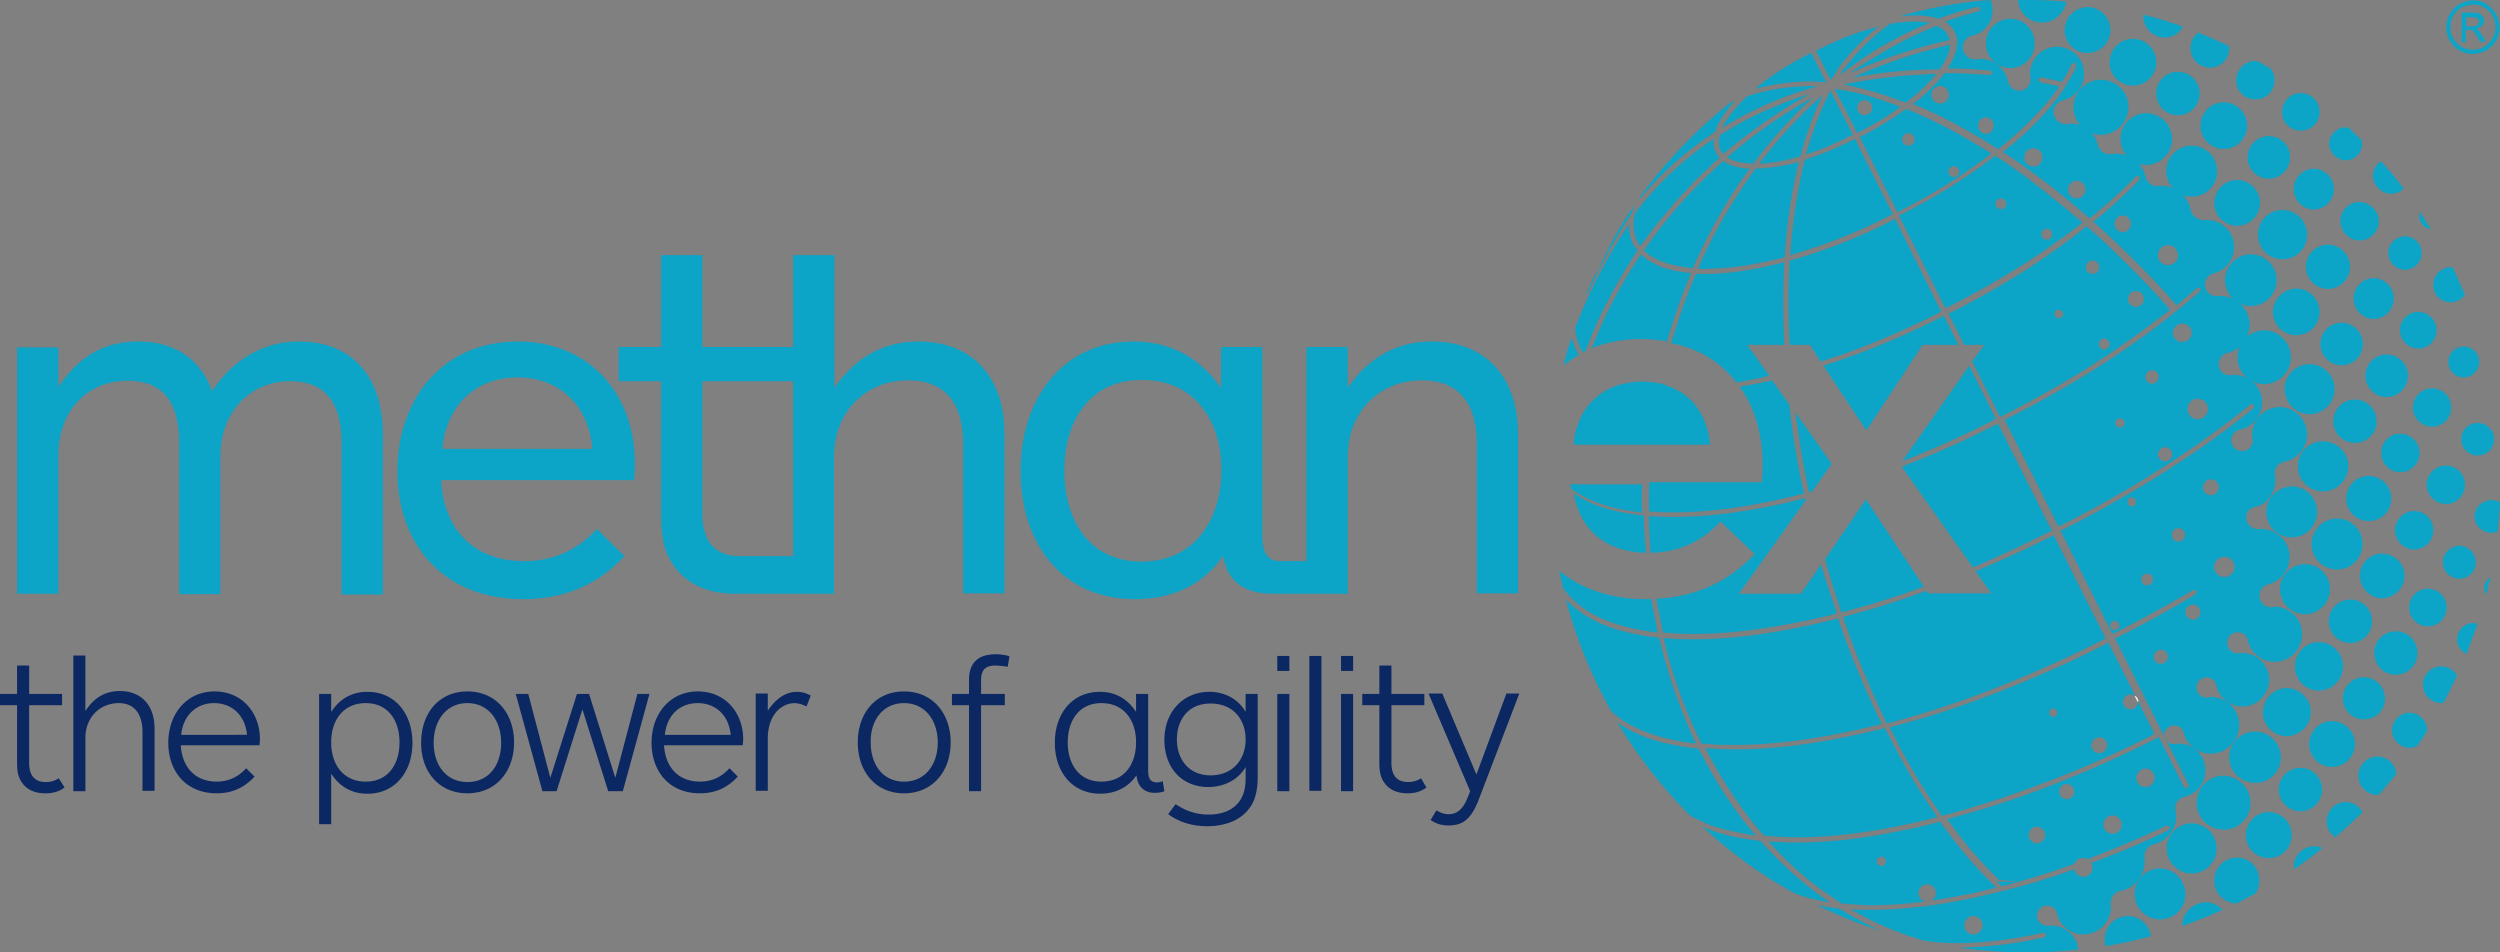<svg width="189" height="72" viewBox="0 0 189 72" fill="none" xmlns="http://www.w3.org/2000/svg">
    <rect x="0" y="0" width="189" height="72" fill="#808080" stroke="none"/>
    <g opacity=".91" clip-path="url(#lga39n7yga)">
        <path d="M163.647 2.84c.598 0 1.102-.315 1.386-.82a30.041 30.041 0 0 0-2.992-.915v.126c0 .884.724 1.61 1.606 1.61zM167.08 5.114c.819 0 1.449-.663 1.449-1.452l-.032-.19a72.726 72.726 0 0 0-2.299-1.01 1.48 1.48 0 0 0-.598 1.168c0 .82.661 1.484 1.48 1.484zM170.513 7.513c.819 0 1.449-.663 1.449-1.452 0-.348-.126-.632-.315-.884l-.945-.537-.189-.031c-.819 0-1.449.662-1.449 1.452-.031.82.63 1.452 1.449 1.452zM173.946 9.88c.787 0 1.417-.631 1.417-1.42 0-.79-.63-1.421-1.417-1.421-.788 0-1.418.631-1.418 1.42-.031.79.63 1.42 1.418 1.42zM177.347 12.121a1.23 1.23 0 0 0 1.228-1.231l-.031-.284-.977-.947-.22-.032c-.693 0-1.26.569-1.26 1.263.031.663.598 1.231 1.26 1.231zM180.78 14.646c.378 0 .693-.158.945-.379a21.756 21.756 0 0 0-1.733-2.083 1.42 1.42 0 0 0-.598 1.136c.032.695.63 1.326 1.386 1.326zM154.387 1.705c.914 0 1.669-.695 1.827-1.579A33.187 33.187 0 0 0 153.127 0h-.566c.063.979.85 1.705 1.826 1.705zM157.82 4.009a1.75 1.75 0 0 0 1.732-1.736A1.75 1.75 0 0 0 157.82.537a1.75 1.75 0 0 0-1.732 1.736 1.73 1.73 0 0 0 1.732 1.736zM161.253 6.47c.976 0 1.764-.788 1.764-1.767a1.763 1.763 0 1 0-3.528 0c-.031.947.756 1.768 1.764 1.768zM166.292 7.07c0-.915-.724-1.64-1.638-1.64-.913 0-1.637.725-1.637 1.64 0 .916.724 1.642 1.637 1.642.914 0 1.638-.726 1.638-1.641zM169.883 9.501a1.763 1.763 0 1 0-3.528 0 1.763 1.763 0 1 0 3.528 0zM171.52 10.29c-.882 0-1.606.726-1.606 1.61 0 .884.724 1.61 1.606 1.61.882 0 1.607-.726 1.607-1.61.031-.884-.693-1.61-1.607-1.61zM173.41 14.299c0 .852.693 1.547 1.543 1.547a1.548 1.548 0 0 0 0-3.094c-.85 0-1.543.695-1.543 1.547zM176.938 16.73c0 .789.661 1.451 1.448 1.451.788 0 1.449-.662 1.449-1.451 0-.79-.661-1.453-1.449-1.453-.787-.031-1.448.632-1.448 1.453zM180.56 19.128c0 .695.566 1.263 1.259 1.263s1.26-.568 1.26-1.263c0-.694-.567-1.262-1.26-1.262-.693 0-1.259.568-1.259 1.262zM185.252 22.853c.441 0 .85-.22 1.102-.568l-.913-2.052-.158-.031c-.724 0-1.322.6-1.322 1.325-.032.726.567 1.326 1.291 1.326zM151.993 5.145c1.008 0 1.827-.82 1.827-1.862 0-1.042-.819-1.863-1.827-1.863-1.007 0-1.858.821-1.858 1.863 0 1.041.819 1.862 1.858 1.862zM158.828 6.029a2.079 2.079 0 0 0-2.078 2.083c0 1.137.944 2.083 2.078 2.083a2.1 2.1 0 0 0 2.079-2.083c.031-1.136-.914-2.083-2.079-2.083z" fill="#00A7CE"/>
        <path d="M162.261 12.468a1.964 1.964 0 0 0 1.952-1.957 1.964 1.964 0 0 0-1.952-1.957 1.965 1.965 0 0 0-1.953 1.957c.032 1.073.882 1.957 1.953 1.957zM165.694 14.867c1.07 0 1.921-.852 1.921-1.925a1.911 1.911 0 0 0-1.921-1.926 1.912 1.912 0 0 0-1.922 1.926c0 1.041.882 1.925 1.922 1.925zM169.127 17.077a1.75 1.75 0 0 0 1.732-1.736 1.75 1.75 0 0 0-1.732-1.736 1.75 1.75 0 0 0-1.732 1.736 1.75 1.75 0 0 0 1.732 1.736zM172.56 15.877c-1.039 0-1.858.821-1.858 1.863 0 1.041.819 1.862 1.858 1.862 1.039 0 1.858-.82 1.858-1.862 0-1.042-.85-1.863-1.858-1.863zM175.992 18.497c-.913 0-1.669.758-1.669 1.673s.756 1.673 1.669 1.673c.914 0 1.67-.758 1.67-1.673s-.756-1.673-1.67-1.673zM179.426 21.022a1.548 1.548 0 0 0 0 3.094 1.547 1.547 0 0 0 0-3.094zM181.441 24.968a1.4 1.4 0 0 0 1.386 1.389 1.4 1.4 0 0 0 1.386-1.389 1.4 1.4 0 0 0-1.386-1.389c-.756 0-1.386.6-1.386 1.389zM185.095 27.367a1.164 1.164 0 1 0 2.33 0c0-.663-.535-1.168-1.165-1.168s-1.165.505-1.165 1.168zM170.166 23.137a1.965 1.965 0 0 0 1.953-1.957 1.965 1.965 0 0 0-1.953-1.957 1.965 1.965 0 0 0-1.953 1.957c0 1.073.882 1.957 1.953 1.957zM171.835 23.58a1.763 1.763 0 1 0 3.528 0c0-.98-.787-1.768-1.764-1.768-.976.031-1.764.82-1.764 1.767zM175.426 26.01c0 .883.724 1.61 1.606 1.61.882 0 1.606-.727 1.606-1.61 0-.884-.724-1.61-1.606-1.61-.882 0-1.606.694-1.606 1.61zM180.433 26.799c-.881 0-1.606.726-1.606 1.61 0 .883.725 1.61 1.606 1.61.882 0 1.607-.727 1.607-1.61 0-.884-.725-1.61-1.607-1.61zM183.866 29.355c-.787 0-1.449.663-1.449 1.453 0 .789.662 1.452 1.449 1.452.788 0 1.449-.632 1.449-1.452 0-.821-.661-1.453-1.449-1.453zM186.071 33.206c0 .695.567 1.231 1.26 1.231.692 0 1.228-.568 1.228-1.23 0-.663-.567-1.232-1.228-1.232-.725 0-1.26.537-1.26 1.231zM169.158 27.02c0 1.136.914 2.02 2.016 2.02a2.033 2.033 0 0 0 2.016-2.02c0-1.105-.914-2.052-2.016-2.052-1.102.032-2.016.915-2.016 2.052zM174.607 31.313c1.039 0 1.89-.853 1.89-1.894a1.898 1.898 0 0 0-1.89-1.894c-1.039 0-1.89.852-1.89 1.894.032 1.041.851 1.894 1.89 1.894zM179.678 31.85c0-.916-.725-1.642-1.638-1.642-.913 0-1.638.726-1.638 1.641s.725 1.641 1.638 1.641c.913 0 1.638-.757 1.638-1.64zM180.024 34.248c0 .82.661 1.452 1.449 1.452.787 0 1.448-.663 1.448-1.452 0-.789-.661-1.452-1.448-1.452-.819-.031-1.449.631-1.449 1.452zM186.355 36.647c0-.82-.662-1.452-1.449-1.452-.788 0-1.449.663-1.449 1.452 0 .79.661 1.452 1.449 1.452.787.032 1.449-.631 1.449-1.452zM188.338 37.815c-.692 0-1.259.568-1.259 1.231 0 .663.567 1.231 1.259 1.231.158 0 .315-.032.473-.095a25.44 25.44 0 0 0 .189-2.21 1.464 1.464 0 0 0-.662-.157zM173.725 35.258c0 1.042.85 1.894 1.89 1.894 1.039 0 1.921-.852 1.921-1.894 0-1.041-.85-1.894-1.921-1.894-1.071 0-1.89.853-1.89 1.894zM179.079 39.393c.945 0 1.701-.757 1.701-1.704s-.756-1.705-1.701-1.705c-.945 0-1.701.758-1.701 1.705 0 .947.756 1.704 1.701 1.704zM183.961 40.088c0-.821-.661-1.452-1.449-1.452-.787 0-1.449.662-1.449 1.452 0 .789.662 1.452 1.449 1.452.788 0 1.449-.632 1.449-1.452zM185.945 43.75a1.23 1.23 0 0 0 1.228-1.232c0-.663-.567-1.262-1.228-1.262-.662 0-1.26.568-1.26 1.262 0 .695.567 1.231 1.26 1.231zM171.332 38.699a1.91 1.91 0 0 0 1.921 1.925 1.91 1.91 0 0 0 1.921-1.925 1.91 1.91 0 0 0-1.921-1.926c-1.071.032-1.921.884-1.921 1.926zM174.764 41.13c0 1.072.851 1.925 1.921 1.925a1.912 1.912 0 0 0 1.922-1.926 1.911 1.911 0 0 0-1.922-1.925c-1.07 0-1.921.852-1.921 1.925zM181.788 43.528c0-.915-.756-1.673-1.701-1.673-.945 0-1.669.758-1.669 1.673 0 .916.756 1.705 1.669 1.705.945-.032 1.701-.79 1.701-1.705zM184.969 45.927c0-.789-.63-1.42-1.417-1.42-.788 0-1.418.631-1.418 1.42 0 .79.63 1.42 1.418 1.42.787 0 1.417-.63 1.417-1.42zM185.756 48.326c0 .505.283.916.724 1.105l.819-2.273-.315-.063c-.693.032-1.228.568-1.228 1.231zM172.371 44.538c0 1.042.85 1.894 1.889 1.894 1.04 0 1.89-.852 1.89-1.894 0-1.041-.85-1.893-1.89-1.893a1.897 1.897 0 0 0-1.889 1.893zM177.693 48.61c.914 0 1.638-.726 1.638-1.641 0-.916-.724-1.642-1.638-1.642-.913 0-1.637.727-1.637 1.642 0 .915.724 1.641 1.637 1.641zM182.764 49.368c0-.916-.724-1.642-1.638-1.642-.913 0-1.637.726-1.637 1.642 0 .915.724 1.641 1.637 1.641.914 0 1.638-.726 1.638-1.641zM184.559 50.378a1.4 1.4 0 0 0-1.386 1.389 1.4 1.4 0 0 0 1.386 1.389l.189-.032 1.008-2.052c-.252-.41-.693-.694-1.197-.694zM175.3 52.209a1.83 1.83 0 0 0 0-3.662c-1.008 0-1.795.82-1.795 1.83a1.783 1.783 0 0 0 1.795 1.832zM180.307 52.808c0-.883-.724-1.61-1.606-1.61-.882 0-1.575.727-1.575 1.61 0 .884.725 1.579 1.575 1.579.914 0 1.606-.695 1.606-1.579zM182.166 53.882c-.725 0-1.323.6-1.323 1.325 0 .726.598 1.326 1.323 1.326a1.3 1.3 0 0 0 .598-.158l.724-1.105v-.063c0-.726-.598-1.325-1.322-1.325zM171.08 53.85c0 1.01.818 1.8 1.795 1.8.976 0 1.826-.821 1.826-1.8 0-.979-.818-1.83-1.826-1.83-.977 0-1.795.82-1.795 1.83zM178.04 56.249a1.75 1.75 0 0 0-1.733-1.736 1.73 1.73 0 0 0-1.732 1.736 1.73 1.73 0 0 0 1.732 1.736 1.75 1.75 0 0 0 1.733-1.736zM179.741 57.196c-.788 0-1.449.663-1.449 1.452 0 .79.661 1.452 1.449 1.452h.094l1.323-1.578c-.063-.758-.661-1.326-1.417-1.326zM172.434 57.26a1.965 1.965 0 0 0-1.953-1.958 1.965 1.965 0 0 0-1.953 1.957c0 1.073.882 1.926 1.953 1.926 1.071.031 1.953-.853 1.953-1.926zM173.914 61.331c.913 0 1.638-.726 1.638-1.641 0-.916-.725-1.642-1.638-1.642-.913 0-1.638.726-1.638 1.642 0 .915.756 1.641 1.638 1.641zM177.347 60.636c-.787 0-1.449.632-1.449 1.453 0 .505.252.946.662 1.199.693-.6 1.386-1.231 2.047-1.894-.252-.442-.693-.758-1.26-.758zM170.135 60.7a2.046 2.046 0 0 0-2.048-2.052c-1.133 0-2.015.915-2.015 2.052 0 1.136.913 2.02 2.015 2.02 1.134.031 2.048-.884 2.048-2.02zM171.52 61.394c-.945 0-1.732.758-1.732 1.736a1.71 1.71 0 0 0 1.732 1.736 1.71 1.71 0 0 0 1.733-1.736 1.73 1.73 0 0 0-1.733-1.736zM173.41 65.53l.032.189a34.645 34.645 0 0 0 2.141-1.61 1.408 1.408 0 0 0-.63-.126c-.85 0-1.543.694-1.543 1.546zM163.804 64.14c0 1.042.851 1.894 1.89 1.894s1.89-.852 1.89-1.894a1.898 1.898 0 0 0-1.89-1.894c-1.039 0-1.89.853-1.89 1.894zM169.127 64.835c-.945 0-1.732.757-1.732 1.736 0 .978.755 1.704 1.7 1.736l1.418-.758c.188-.284.283-.6.283-.978a1.658 1.658 0 0 0-1.669-1.736zM163.3 65.655a1.91 1.91 0 0 0-1.921 1.926 1.91 1.91 0 0 0 1.921 1.925 1.91 1.91 0 0 0 1.921-1.925c-.031-1.073-.882-1.926-1.921-1.926zM164.97 69.98v.031c1.039-.378 2.047-.757 3.055-1.23a1.76 1.76 0 0 0-1.292-.569c-.976.032-1.763.82-1.763 1.768zM160.875 69.254c-.976 0-1.764.789-1.764 1.767 0 .19.032.348.095.505a29.59 29.59 0 0 0 3.401-.757c-.126-.852-.85-1.515-1.732-1.515zM129.664 9.975c.22-.726.756-1.547 1.512-2.368l-.41.19a37.03 37.03 0 0 0-6.708 6.976l-.158.347c1.638-1.989 3.559-3.693 5.764-5.145zM145.348 26.073h2.709l-1.102-2.21-.284.158c-2.016 1.01-4.063 1.925-6.11 2.683l-1.323.474-.441.157-.85.284-.094.032 3.243 4.893M137.065 7.355a37.394 37.394 0 0 0-6.488 4.545c.441.284 1.134.442 1.984.473a36.044 36.044 0 0 1 4.504-5.018zm.724-.158a34.155 34.155 0 0 0-4.787 5.176c.914-.031 1.984-.22 3.118-.568.441-1.704 1.008-3.25 1.669-4.608zM139.049 68.686a23.346 23.346 0 0 1-1.669-.253 36.548 36.548 0 0 0 4.756 1.926l-.441-.221a26.702 26.702 0 0 1-2.646-1.452zM126.01 25.82l.063-.19c.441-1.42.882-2.808 1.449-4.166l.315-.82c-1.071-.095-2.016-.316-2.74-.695l-.504-.284-.094-.063-.41-.347-.031-.032a37.901 37.901 0 0 0-2.614 4.514c-.41.852-.756 1.705-1.103 2.588 1.103-.442 2.362-.694 3.748-.694.662 0 1.323.063 1.921.19zm5.26 3.094a24.807 24.807 0 0 0 2.488-.505l-1.669-2.336h2.803a68.427 68.427 0 0 1-.032-5.682l.032-.568-.252.063c-1.89.474-3.937.852-5.89.82h-.535l-.409.98c-.536 1.293-.977 2.714-1.418 4.071l-.063.19c2.11.378 3.78 1.451 4.945 2.967zM140.971 7.576c.314 0 .566.252.566.568a.565.565 0 0 1-.566.568.565.565 0 0 1-.567-.568c0-.316.252-.568.567-.568zm-.882 2.62-.095-.19-1.606-3.156c-.724 1.389-1.354 3.03-1.858 4.83a19.135 19.135 0 0 0 3.244-1.358l.315-.127zm.315-.158.283-.127a21.597 21.597 0 0 0 2.992-1.83l-.85-.316c-1.134-.41-2.299-.758-3.496-.947l-.63-.095 1.606 3.157.095.158zM139.837 5.555l.189-.094c2.299-1.042 4.756-1.831 7.212-2.4l.158-.03-.126-.348a1.184 1.184 0 0 0-.41-.473l-.441-.253a26.506 26.506 0 0 0-4.535 2.273 18.72 18.72 0 0 0-2.047 1.325zm4.756.127h-.063a38.914 38.914 0 0 0-5.103.694h-.031l.252.063c1.071.221 2.079.505 3.118.853l1.323.473.693-.568a12.386 12.386 0 0 0 1.448-1.42l.158-.19h-.158l-1.637.095zm-5.323-.316-.189.316a35.408 35.408 0 0 1 2.614-1.831c1.354-.82 2.74-1.547 4.189-2.115-.693-.158-1.575-.126-2.614 0l-.378.063c-1.291.916-2.488 2.083-3.622 3.567zm6.425-1.547-.252.063a39.841 39.841 0 0 0-5.323 1.958l-.189.063.126-.032c2.142-.41 4.284-.6 6.457-.631h.126c.504-.695.756-1.326.787-1.863l-.189.032-1.543.41zM118.704 45.106a7.214 7.214 0 0 0 1.7 1.326l.504.253c1.323.6 2.709.915 4.158 1.104l.252.032-.189-1.041-.189-.884-.095-.6h-.346c-2.772 0-4.977-.79-6.614-2.146l.283 1.325.473.568m5.637-5.429v-.631l-.441-.063c-1.543-.19-3.118-.568-4.44-1.358l-.41-.252c.473 2.84 2.52 4.42 5.449 4.482v-.063l-.158-2.115zM131.774 63.004l.85.158h.095l-.126-.158c-1.449-1.705-2.772-3.725-3.811-5.713l-.378-.695-.567-.063c-.756-.095-1.48-.252-2.204-.41l-.819-.253a9.617 9.617 0 0 1-2.551-1.262c1.574 2.588 3.433 4.987 5.574 7.102l1.418.663a18.36 18.36 0 0 0 2.519.63zM137.443 67.58c-1.543-1.135-2.992-2.493-4.346-4.008h-.063l-1.323-.19a14.634 14.634 0 0 1-2.582-.694l-.41-.19a34.109 34.109 0 0 0 6.929 5.02c.787.315 1.669.536 2.677.694M143.648 56.565l.913 1.61c.598 1.01 1.228 2.051 1.89 2.998l.346.505.504-.126c3.024-.82 6.016-1.862 8.945-3.03l1.385-.569c1.67-.726 3.339-1.483 4.945-2.304l.284-.158-.126-.284-1.103-2.21v.064a.565.565 0 0 1-.567.568.565.565 0 0 1-.567-.568c0-.316.252-.568.567-.568a.58.58 0 0 1 .378.158l-2.047-4.072-.283.157a79.978 79.978 0 0 1-6.047 2.778c-3.465 1.452-6.898 2.62-10.205 3.472l.536 1.042m15.306-.284a.58.58 0 0 1 .599.6.6.6 0 0 1-.599.6.62.62 0 0 1-.598-.6c0-.316.283-.6.598-.6zm-3.464-2.178a.316.316 0 0 1 0 .631.316.316 0 0 1-.315-.315c0-.19.126-.316.315-.316zM156.025 15.625l-.913-.726-.63-.505-.976-.758-.536-.41-1.543-1.073-.598-.38a31.211 31.211 0 0 1-2.237 1.61c-1.48 1.01-3.086 1.926-4.755 2.778l-.284.127 3.339 6.66.189.347.283-.126a68.312 68.312 0 0 0 5.764-3.283l1.165-.758c.882-.63 1.764-1.23 2.614-1.893l.535-.41-.755-.632m-5.418-.379a.417.417 0 0 1-.409-.41c0-.221.189-.41.409-.41.221 0 .41.189.41.41 0 .22-.189.41-.41.41zm3.465 2.304a.418.418 0 0 1-.41-.41c0-.22.189-.41.41-.41.22 0 .409.19.409.41 0 .253-.189.41-.409.41zM129.853 56.312h.724c3.559.063 7.086-.505 10.519-1.294l1.166-.284a78.904 78.904 0 0 1-2.3-5.208l-.535-1.42-.157-.474-.315-.884-.725.19c-3.905.946-8.125 1.61-12.125 1.325l-.347-.032.221.884a35.743 35.743 0 0 0 2.33 6.44l.315.663.599.031" fill="#00A7CE"/>
        <path d="M146.671 7.828a.666.666 0 0 1-.661-.663c0-.378.315-.663.661-.663.378 0 .661.285.661.663a.646.646 0 0 1-.661.663zm7.055 4.766a.7.7 0 0 1-.693-.694.7.7 0 0 1 .693-.694.7.7 0 0 1 .693.694c-.032.41-.315.694-.693.694zm3.275 2.4a.666.666 0 0 1-.661-.663c0-.348.283-.663.661-.663.347 0 .662.284.662.663a.666.666 0 0 1-.662.662zm3.465 2.556a.632.632 0 0 1 0-1.262c.346 0 .63.284.63.63a.633.633 0 0 1-.63.632zm3.433 2.494a.747.747 0 0 1-.756-.758c0-.442.346-.757.756-.757.409 0 .756.347.756.757.031.41-.315.758-.756.758zm-3.622 12.279a.35.35 0 0 1-.347-.348.35.35 0 0 1 .347-.347.35.35 0 0 1 .346.348.35.35 0 0 1-.346.347zm2.425-3.315a.498.498 0 0 1-.504-.505c0-.284.22-.505.504-.505.283 0 .504.221.504.505-.032.284-.252.505-.504.505zm.976 5.871a.552.552 0 0 1-.535-.536c0-.284.252-.537.535-.537.284 0 .536.221.536.537a.532.532 0 0 1-.536.536zm.599-9.722c0-.378.315-.694.724-.694a.7.7 0 0 1 .693.694.7.7 0 0 1-.693.695c-.378.031-.724-.284-.724-.695zm1.858 6.534a.767.767 0 0 1-.756-.757c0-.442.346-.79.756-.79a.78.78 0 0 1 .787.79c0 .41-.346.757-.787.757zm-6.268 15.94a.35.35 0 0 1-.346-.346.35.35 0 0 1 .346-.348.35.35 0 0 1 .347.348c.031.189-.126.347-.347.347zm1.292-9.343c-.189 0-.315-.157-.315-.347 0-.19.157-.347.315-.347.189 0 .315.158.315.347.031.19-.126.347-.315.347zm1.165 5.966a.431.431 0 0 1-.441-.442c0-.252.189-.442.441-.442s.441.19.441.442a.451.451 0 0 1-.441.442zm2.362-3.314a.498.498 0 0 1-.504-.505c0-.284.221-.505.504-.505.283 0 .504.22.504.505a.498.498 0 0 1-.504.505zm4.252 1.925c0 .41-.347.758-.788.758a.767.767 0 0 1-.755-.758c0-.442.346-.757.755-.757.441-.032.788.316.788.757zm-1.795-6.628a.599.599 0 0 1 0 1.2.599.599 0 0 1-.599-.6c0-.316.284-.6.599-.6zm-1.355 9.47c.315 0 .567.252.567.567a.565.565 0 0 1-.567.569.565.565 0 0 1-.567-.569c0-.315.252-.568.567-.568zm-2.96 3.945c0-.284.252-.537.535-.537.284 0 .536.253.536.537a.553.553 0 0 1-.536.536.531.531 0 0 1-.535-.536zm-8.85 14.11a.632.632 0 0 1 0-1.263c.346 0 .63.284.63.631a.633.633 0 0 1-.63.631zm2.267-3.346a.564.564 0 0 1-.566-.569c0-.315.251-.568.566-.568.315 0 .567.253.567.568a.565.565 0 0 1-.567.569zm3.465 2.62a.7.7 0 0 1-.693-.695.7.7 0 0 1 .693-.694.7.7 0 0 1 .693.694.7.7 0 0 1-.693.694zm2.488-3.536a.7.7 0 0 1-.693-.694.7.7 0 0 1 .693-.695.7.7 0 0 1 .693.695.7.7 0 0 1-.693.694zm-13.007 11.143a.7.7 0 0 1-.693-.695.7.7 0 0 1 .693-.694.7.7 0 0 1 .692.694.699.699 0 0 1-.692.695zm-.756-57.512c.724-.505 1.448-1.01 2.11-1.515-2.205-1.42-4.378-2.557-6.425-3.378l-.063.032a28.47 28.47 0 0 1-3.181 1.957l-.283.126 2.708 5.398.126.284.284-.126a43.298 43.298 0 0 0 4.724-2.778zm-.725-.568c.221 0 .41.19.41.41 0 .221-.189.41-.41.41a.417.417 0 0 1-.409-.41c0-.22.189-.41.409-.41zm-3.433-2.494c.252 0 .473.221.473.474a.485.485 0 0 1-.473.473.484.484 0 0 1-.472-.473c0-.253.189-.474.472-.474zm8.347 56.596.724-.22c1.134-.316 2.236-.695 3.37-1.105l.094-.032a.697.697 0 0 1 .662-.442c.126 0 .22.032.315.095l.315-.126a75.38 75.38 0 0 0 5.7-2.43l.252.094-.094.252-1.544.726c-1.448.663-2.897 1.232-4.314 1.768.063.095.094.221.094.347a.7.7 0 0 1-.693.695.711.711 0 0 1-.693-.569 52.764 52.764 0 0 1-5.417 1.642l-2.015.473c-2.866.632-5.512.947-7.843.947h-.944l-.662-.031a23.799 23.799 0 0 0 5.543 2.367c1.606.253 3.528.253 5.701-.031a34.592 34.592 0 0 0 3.307-.569l.22.127-.126.22a35.144 35.144 0 0 1-3.338.569c-1.103.126-2.142.19-3.118.22 1.669.222 3.338.348 5.07.348 1.323 0 2.646-.063 3.937-.221a2.038 2.038 0 0 0-1.984-1.8h-.252c-.472.032-.819-.22-.882-.63-.063-.41.221-.821.63-.884.41-.063.819.22.882.631v.032a2.06 2.06 0 0 0 1.984 1.515 2.08 2.08 0 0 0 2.079-2.084v-.094a.972.972 0 0 1 .787-1.137c1.008-.189 1.764-1.104 1.764-2.21v-.252c-.095-.473.252-.947.724-1.041.945-.253 1.67-1.105 1.67-2.147l-.063-.442c-.095-.473.252-.915.724-1.01a2.036 2.036 0 0 0 1.543-1.988c0-1.137-.913-2.02-2.015-2.02l-.252.031c-.41.063-.788-.19-.851-.568-.063-.379.221-.758.63-.82.41-.064.787.189.85.567a2.1 2.1 0 0 0 2.048 1.547 2.146 2.146 0 0 0 2.141-2.146c0-1.2-.945-2.147-2.141-2.147l-.158.032a.76.76 0 1 1 .567-.915 2.03 2.03 0 0 0 1.984 1.61 2.032 2.032 0 0 0 2.016-2.021c0-1.105-.913-2.02-2.016-2.02h-.22a.75.75 0 0 1-.914-.632.75.75 0 0 1 .63-.915.75.75 0 0 1 .914.631 2.062 2.062 0 0 0 2.015 1.579 2.08 2.08 0 0 0 2.079-2.084 2.08 2.08 0 0 0-2.079-2.083l-.126.032a.865.865 0 0 1-1.007-.726.866.866 0 0 1 .724-1.01 2.139 2.139 0 0 0 1.543-2.052 2.12 2.12 0 0 0-2.142-2.115h-.188a.874.874 0 0 1-.945-.758c-.063-.473.252-.883.724-.915.85-.19 1.48-1.073 1.48-2.02l-.031-.379a.86.86 0 0 1 .693-1.01c.976-.19 1.732-1.042 1.732-2.052a2.08 2.08 0 0 0-2.079-2.083 2.099 2.099 0 0 0-2.078 2.083l.031.284a.8.8 0 0 1-.661.947.84.84 0 0 1-.945-.663.841.841 0 0 1 .661-.947 2.098 2.098 0 0 0 1.669-2.051 2.078 2.078 0 0 0-2.078-2.083h-.221a.814.814 0 0 1-.976-.695.879.879 0 0 1 .693-.979c.945-.22 1.638-1.073 1.638-2.114a2.18 2.18 0 0 0-2.174-2.178h-.22a.88.88 0 0 1-.976-.758.882.882 0 0 1 .756-.978 2.075 2.075 0 0 0 1.448-1.957 2.045 2.045 0 0 0-2.047-2.052h-.126c-.535.063-1.071-.316-1.134-.852a2.233 2.233 0 0 0-2.173-1.736h-.157c-.504.126-.977-.222-1.071-.727-.252-.978-1.134-1.704-2.173-1.704l-.441.032c-.473.063-.913-.285-1.008-.79a2.07 2.07 0 0 0-2.016-1.515l-.283.032c-.472.063-.913-.253-1.008-.758-.063-.505.252-.947.724-1.041h-.031a2.045 2.045 0 0 0-.441-4.04 2.045 2.045 0 0 0-2.047 2.051l.031.284c.063.474-.252.915-.724.979a.858.858 0 0 1-.976-.726c-.221-.947-1.071-1.673-2.079-1.673l-.283.031a.937.937 0 0 1-1.04-.757c-.063-.505.252-.979.756-1.042a1.96 1.96 0 0 0 1.48-1.894c0-.284-.063-.536-.157-.789-2.236.158-4.441.568-6.551 1.136l-.189.095c1.134-.126 2.11-.063 2.803.19a24.639 24.639 0 0 1 2.961-.916l.22.126-.126.221c-.85.221-1.701.474-2.551.79l.189.126c.22.189.409.378.535.631.095.19.158.41.189.663.032.6-.22 1.357-.724 2.115 1.071 0 2.142.063 3.244.158l.157.189-.189.158a42.266 42.266 0 0 0-3.433-.158l-.283.347c-.472.568-1.008 1.073-1.543 1.547l-.567.442c2.079.852 4.22 1.988 6.425 3.409l.378-.284c1.448-1.2 2.866-2.557 4-4.072l.252-.379-1.449-.316-.158-.22.221-.158 1.606.347c.283-.474.535-.916.724-1.358l.252-.094.095.252c-.189.474-.473.979-.819 1.515l-.409.632c-1.134 1.546-2.52 2.904-4 4.103l-.315.253.472.315a58.42 58.42 0 0 1 5.228 3.978l.851.726a39.165 39.165 0 0 0 3.527-3.189h.252v.253a38.657 38.657 0 0 1-3.496 3.188l1.039.947a72.918 72.918 0 0 1 4.662 4.703l.598.663 1.543-1.294h.252l-.031.252-1.701 1.42a65.065 65.065 0 0 1-6.456 4.578 82.077 82.077 0 0 1-6.331 3.567l-.283.126 3.874 7.702.189.379.283-.127a87.958 87.958 0 0 0 6.33-3.535c2.866-1.768 5.544-3.63 7.937-5.587l.252.032-.031.252c-2.394 1.957-5.103 3.851-8 5.619a93.646 93.646 0 0 1-6.331 3.535l-.283.126 3.748 7.45.189.347.283-.126a114.736 114.736 0 0 0 5.827-3.188l.252.063-.063.252a94.725 94.725 0 0 1-5.827 3.22l-.283.126 3.559 7.102 2.047 4.072-.158.095-.189.063-1.952-3.883-.284.158c-1.637.82-3.307 1.61-4.976 2.336l-1.386.568c-2.834 1.168-5.732 2.178-8.692 2.967l-.662.19.378.505a29.717 29.717 0 0 0 3.307 3.85l.221.222 1.512.157zm-2.489-56.533a.632.632 0 0 1 0-1.262.632.632 0 0 1 0 1.262z" fill="#00A7CE"/>
        <path d="M142.23 64.772a.35.35 0 0 1 .347.347.35.35 0 0 1-.347.347.35.35 0 0 1-.346-.347c0-.221.157-.347.346-.347zm-1.323-1.863 1.386-.22c1.134-.222 2.299-.443 3.433-.727l.725-.19-.063-.125a47.028 47.028 0 0 1-3.339-5.556l-.535-1.041-1.229.284c-3.81.883-7.905 1.515-11.842 1.262l-.504-.031.315.631c1.04 1.925 2.237 3.756 3.622 5.43l.473.536c2.141.252 4.692.158 7.558-.253zm.032 5.524c1.417.032 2.96-.063 4.598-.284a.645.645 0 0 1-.504-.631c0-.347.284-.663.662-.663.346 0 .661.284.661.663 0 .252-.126.442-.346.568a69.309 69.309 0 0 0 3.212-.568l1.701-.41-.284-.285a32.786 32.786 0 0 1-3.59-4.198l-.378-.505-.85.221c-1.134.284-2.299.505-3.433.726l-1.386.221c-1.89.284-3.653.41-5.26.41-.724 0-1.385-.031-2.047-.094a25.614 25.614 0 0 0 4 3.661l1.512 1.042 1.386.095.346.031zM138.23 5.713l.189.347.567-.915a16.854 16.854 0 0 1 3.024-3.125c-1.417.347-2.929.916-4.441 1.673l-.031.032-.252.126M142.955 15.909l-2.709-5.398-.283.126c-1.166.569-2.331 1.074-3.465 1.42l-.063.064c-.504 2.02-.819 4.103-1.008 6.155l-.094 1.01c.819-.22 1.638-.505 2.488-.789 1.669-.6 3.37-1.326 5.008-2.178l.283-.158M138.073 6.218l-.189-.347-.945-1.862-.283.126c-1.48.758-2.866 1.641-3.968 2.588a16.6 16.6 0 0 1 4.314-.568m.378.379-.378-.032c-1.858.032-3.496.285-4.944.79l-.284.284c-.724.726-1.26 1.452-1.575 2.083a28.965 28.965 0 0 1 4.189-2.115 27.766 27.766 0 0 1 2.992-1.01zm-11.968 10.227 1.386-1.641.032-.032 1.48-1.578.063-.063 1.543-1.452.095-.095-.063-.063-.063-.063-.158-.253a1.714 1.714 0 0 1-.189-.789l.032-.252c-2.331 1.578-4.347 3.472-5.953 5.65l-.031.095-.032.126c-.126.726-.031 1.357.221 1.894l.22.378.095-.126 1.228-1.641.094-.095zm4.85-5.113c2.048-1.705 4.221-3.252 6.551-4.546-.787.253-1.574.505-2.299.82a26.263 26.263 0 0 0-4.503 2.305c-.032.19-.063.347-.063.505 0 .221.031.442.126.632l.188.284zm2.016 1.104c-.85-.031-1.543-.252-1.984-.568l-.095.063a36.488 36.488 0 0 0-5.858 6.597l-.063.095.032.032.378.315.063.032.504.284c.724.347 1.638.568 2.74.663a39.478 39.478 0 0 1 2.519-4.861c.536-.916 1.134-1.8 1.764-2.652zm.441 0a45.533 45.533 0 0 0-1.921 2.873 36.492 36.492 0 0 0-2.425 4.671l.252.032c1.165 0 2.33-.095 3.496-.284h.031a33.88 33.88 0 0 0 2.772-.6 40.572 40.572 0 0 1 1.071-7.197 14.55 14.55 0 0 1-3.276.505zM137.632 27.335l.189-.063.882-.284.409-.126 1.292-.474a63.842 63.842 0 0 0 6.078-2.683l.284-.157-.189-.348-3.307-6.66-.284.158a41.529 41.529 0 0 1-5.071 2.178c-.881.316-1.763.6-2.614.82l-.031.695c-.095 1.83-.063 3.725.031 5.682h1.544M131.522 29.23c1.134 1.578 1.732 3.598 1.732 5.87 0 .569-.031 1.042-.063 1.358h-8.503l-.032.726v1.483l.473.032c3.464.19 7.149-.379 10.487-1.2l.756-.19-.22-1.072a67.742 67.742 0 0 1-.882-5.65l-1.291-1.831c-.851.19-1.67.347-2.457.473zM118.767 36.931l.094.063c1.418 1.042 3.181 1.484 4.882 1.705l.378.063V37.31l.031-.695h-5.417" fill="#00A7CE"/>
        <path d="m131.459 44.886 5.039-7.04-.031-.189-.347.095c-3.559.884-7.338 1.483-10.991 1.294l-.473-.032v.6l.126 2.115v.063c2.142-.031 3.937-.884 5.291-2.367l2.583 2.462c-1.827 1.925-4.22 3.22-7.433 3.377l.095.6.189.884.22 1.073.882.063c3.811.221 7.968-.473 11.684-1.357l.567-.158-.283-.884-.189-.536-.315-.979-.189-.568-.22-.726-1.512 2.21m9.637 0-.157-.221-.347.126-1.543.537-.85.284-1.418.441-.944.253-1.197.347.315.884.157.474.536 1.42c.724 1.83 1.48 3.598 2.299 5.271 3.307-.852 6.771-2.051 10.236-3.503a93.721 93.721 0 0 0 6.015-2.778l.283-.158-3.905-7.796-.283.126a81.866 81.866 0 0 1-5.638 2.588l1.197 1.673h-4.756v.032zm-7.81-2.62.031.126.252.915.22.695.252.852.252.758.221.694 1.134-.316 1.039-.284 1.197-.379 1.102-.347 1.764-.631-4.378-6.597-3.086 4.514zM135.742 31.186l.063.505c.221 1.515.441 3.03.756 4.546l.189.978.252-.063 1.48-2.083M144.026 34.785c2.204-.852 4.409-1.863 6.582-2.967l.283-.158-2.015-4.009-5.071 7.228M149.096 27.335l2.11 4.198.284-.157a81.138 81.138 0 0 0 6.299-3.536 75.722 75.722 0 0 0 6.267-4.419l-.724-.82c-1.418-1.579-2.929-3.062-4.473-4.514l-1.102-.979-.567.442a56.98 56.98 0 0 1-2.645 1.926l-1.166.789a64.261 64.261 0 0 1-5.795 3.314l-.283.126 1.197 2.368h1.511M161.473 22c.347 0 .599.284.599.6a.58.58 0 0 1-.599.6.598.598 0 0 1-.598-.6c0-.348.283-.6.598-.6zm-2.393 3.598c.22 0 .409.19.409.41 0 .222-.189.411-.409.411a.418.418 0 0 1-.41-.41c0-.221.189-.41.41-.41zm-.882-5.902c.283 0 .504.22.504.505a.498.498 0 0 1-.504.505.498.498 0 0 1-.504-.505c0-.284.221-.505.504-.505zm-2.551 3.724a.316.316 0 0 1 0 .632.316.316 0 0 1-.315-.316c0-.19.126-.316.315-.316z" fill="#00A7CE"/>
        <path d="m154.86 40.245.283-.126-.22-.379-3.874-7.701-.284.126a71.984 71.984 0 0 1-6.614 2.967l-.378.158 5.386 7.607c1.921-.82 3.811-1.704 5.701-2.651z" fill="#00A7CE"/>
        <path d="M161.442 52.619h-.063l.221.442.063-.032v-.031a.589.589 0 0 0-.221-.379z" fill="#fff"/>
        <path d="m127.113 29.671-.693-.379-.819-.284-.346-.063a6.246 6.246 0 0 0-1.103-.095c-.315 0-.63.032-.913.064l-.756.157c-2.047.6-3.338 2.305-3.527 4.546h10.33c-.189-1.862-1.008-3.188-2.173-3.946zM108.248 25.82c-2.709 0-4.819 1.263-6.362 3.504v-3.093h-3.118v16.192h-1.921c-1.04 0-1.418-.6-1.418-2.02V26.231h-3.118v3.093c-1.763-2.494-4.063-3.504-6.614-3.504-5.29 0-8.535 4.23-8.535 9.785 0 5.556 3.181 9.69 8.661 9.69 2.426 0 4.977-.82 6.646-3.282.378 2.304 2.047 2.873 3.78 2.873h5.637V34.564c0-3.472 2.425-5.808 5.606-5.808 3.464 0 4.157 2.62 4.157 4.83v11.268h3.118V32.859c0-4.419-2.519-7.039-6.519-7.039zM86.296 42.455c-3.937 0-5.827-3.093-5.827-6.881 0-3.788 1.922-6.85 5.858-6.85 3.937 0 6.016 2.999 6.016 6.85-.032 3.788-2.079 6.881-6.047 6.881zm-26.298-.41h-4.032c-1.89 0-2.866-1.074-2.866-3.22V28.82h6.866v13.226h.032zm-26.55-8.113c.252-3.156 2.425-5.397 5.669-5.397 2.929 0 5.354 1.83 5.669 5.397H33.448zM22.613 25.82c-2.771 0-5.039 1.42-6.582 3.756-.85-2.43-2.834-3.756-5.574-3.756-2.74 0-4.536 1.231-6.048 3.44v-2.998H1.292v18.624h3.117V34.469c0-3.44 2.205-5.682 5.229-5.682 3.275 0 3.905 2.4 3.905 4.735v11.395h3.118V34.501c0-3.41 2.3-5.682 5.26-5.682 3.244 0 3.905 2.399 3.905 4.735v11.395h3.118V32.796c-.032-4.387-2.362-6.976-6.33-6.976zm46.833 0c-2.708 0-4.819 1.263-6.362 3.504V19.286h-3.118v6.945H53.1v-6.945h-3.118v6.945H46.77v2.588h3.212v10.006c0 1.768.22 2.778.788 3.693 1.008 1.61 2.677 2.368 4.85 2.368l.157-.032v.032h7.276V34.564c0-3.472 2.425-5.808 5.606-5.808 3.464 0 4.157 2.62 4.157 4.83v11.268h3.118V32.859c.032-4.419-2.488-7.039-6.488-7.039zm-30.298 0c-5.669 0-9.102 4.325-9.102 9.817s3.465 9.659 9.512 9.659c3.307 0 5.763-1.231 7.653-3.251l-2.079-2.052c-1.48 1.578-3.275 2.43-5.511 2.43-3.654 0-6.079-2.24-6.268-6.123h14.582c.032-.253.063-.631.063-1.231.032-5.177-3.37-9.249-8.85-9.249zM119.113 26.388v-.031a4.505 4.505 0 0 1-.283-.852l-.347 1.01-.283 1.104c.378-.284.756-.536 1.165-.789l-.157-.284M120.499 20.928v.063h-.032l-.535 1.2.031.03h.032l.031-.062.126-.253a46.671 46.671 0 0 1 2.048-3.914v-.031l.755-1.231.315-.474.095-.126c.063-.19.094-.316.283-.695-.724.979-1.606 2.273-2.834 5.02m2.645-2.021c-.22-.442-.315-.947-.315-1.483a39.7 39.7 0 0 0-4.062 7.828c.031.505.157.978.346 1.42l.063.158.189.284.189-.095c.378-1.01.787-1.988 1.26-2.967.787-1.578 1.669-3.156 2.677-4.64l-.347-.505zM150.923 66.634l.094.063.315.316.693-.19.221-.063.378-.095M126.294 51.325l-.473-1.578-.126-.505-.283-1.042-.315-.032c-1.48-.189-2.96-.505-4.315-1.136l-.535-.284a8.148 8.148 0 0 1-1.638-1.2l-.22-.189a35.825 35.825 0 0 0 3.433 8.428l.346.284c.724.6 1.701 1.105 2.772 1.452.976.316 2.078.568 3.275.694a43.789 43.789 0 0 1-1.921-4.892zM183.772 17.33l-.819-1.326-.063.347c.032.505.41.915.882.978zM187.803 44.444c0 .19.063.378.158.505l.315-1.294a.93.93 0 0 0-.473.789z" fill="#00A7CE"/>
        <path d="m19.621 56.344.032-.442c0-1.989-1.323-3.63-3.433-3.63s-3.496 1.704-3.496 3.882 1.354 3.82 3.653 3.82c1.197 0 2.11-.442 2.866-1.263l-.63-.631c-.598.663-1.354 1.01-2.236 1.01-1.574 0-2.614-1.042-2.708-2.746m5.007-.79H13.7c.126-1.388 1.071-2.398 2.488-2.398 1.26 0 2.33.82 2.488 2.399zM5.543 59.817h.913v-4.04c0-1.516 1.071-2.62 2.52-2.62s1.795 1.2 1.795 2.146v4.482h.914v-4.703c0-1.83-1.071-2.84-2.615-2.84-1.165 0-1.984.536-2.614 1.514v-4.198h-.913v10.259zm-.661-.284-.441-.695a1.707 1.707 0 0 1-.977.284c-.85 0-1.26-.505-1.26-1.452v-4.356h2.489v-.852H2.205v-2.146H1.29v2.146H0v.852h1.291v4.356c0 .663.095 1.042.284 1.358.378.663 1.04.947 1.858.947.567 0 1.04-.127 1.449-.442zM60.974 53.408l.315-.82a2.05 2.05 0 0 0-1.04-.285c-.944 0-1.669.632-2.204 1.42V52.43h-.913v7.354h.913V55.84c0-1.768 1.008-2.683 2.047-2.683.378.031.63.126.882.252zm-4.819 2.936.032-.442c0-1.989-1.323-3.63-3.433-3.63s-3.496 1.704-3.496 3.882 1.354 3.82 3.653 3.82c1.197 0 2.11-.442 2.866-1.263l-.63-.631c-.598.663-1.322 1.01-2.236 1.01-1.575 0-2.614-1.042-2.708-2.746h5.952zm-.913-.79h-4.976c.126-1.388 1.039-2.398 2.488-2.398 1.26 0 2.33.82 2.488 2.399zm-8.157 4.262L49.1 52.46h-.913l-1.67 6.345-1.983-6.345h-.914l-2.015 6.345-1.67-6.345h-.945l2.016 7.355h1.071l1.953-6.187 1.952 6.187h1.103zm-11.748.158c2.173 0 3.527-1.673 3.527-3.851s-1.354-3.851-3.527-3.851-3.496 1.673-3.496 3.85c-.031 2.179 1.323 3.852 3.496 3.852zm0-6.818c1.606 0 2.551 1.325 2.551 2.998 0 1.673-.913 2.967-2.55 2.967-1.639 0-2.552-1.325-2.552-2.967 0-1.673.945-2.998 2.551-2.998zm-10.299-.695h-.913v9.849h.913v-3.82c.725 1.105 1.701 1.515 2.74 1.515 2.11 0 3.402-1.673 3.402-3.85 0-2.179-1.291-3.852-3.402-3.852-1.039 0-2.015.41-2.74 1.516V52.46zm2.614 6.629c-1.7 0-2.614-1.294-2.614-2.967s.914-2.967 2.614-2.967c1.701 0 2.551 1.325 2.551 2.967 0 1.641-.85 2.967-2.55 2.967zM76.186 50.41l.126-.79c-.22-.094-.662-.157-1.04-.157-1.196 0-2.015.536-2.015 1.925v1.073h-1.291v.852h1.29v6.503h.914v-6.503h1.795v-.852H74.17v-1.073c0-.79.378-1.073 1.102-1.073l.504.031m-7.432 9.628c2.173 0 3.527-1.673 3.527-3.851s-1.354-3.851-3.527-3.851c-2.174 0-3.496 1.673-3.496 3.85 0 2.179 1.322 3.852 3.496 3.852zm0-6.818c1.606 0 2.55 1.325 2.55 2.967 0 1.641-.913 2.967-2.55 2.967-1.638 0-2.52-1.326-2.52-2.967-.031-1.642.913-2.967 2.52-2.967zM91.524 53.187c1.732 0 2.645 1.231 2.645 2.715 0 1.483-.945 2.714-2.645 2.714-1.701 0-2.551-1.262-2.551-2.714s.819-2.715 2.55-2.715zm-8.252-.031c1.7 0 2.614 1.294 2.614 2.967s-.913 2.967-2.614 2.967c-1.7 0-2.551-1.326-2.551-2.967 0-1.642.85-2.967 2.551-2.967zm11.023 8.143c.567-.63.788-1.483.788-2.556V52.46h-.914v1.358c-.598-1.042-1.669-1.516-2.74-1.516-1.953 0-3.401 1.484-3.401 3.63 0 2.147 1.354 3.567 3.307 3.567 1.102 0 2.236-.473 2.834-1.515v.916c0 1.893-1.228 2.682-2.803 2.682-.976 0-1.795-.315-2.488-.789l-.567.758c.82.6 1.827.915 3.024.915 1.228-.031 2.267-.378 2.96-1.168zM86.8 58.238V52.46h-.913v1.358c-.724-1.105-1.7-1.516-2.74-1.516-2.11 0-3.401 1.673-3.401 3.851s1.29 3.851 3.433 3.851c.976 0 2.015-.347 2.74-1.389.094.947.692 1.326 1.385 1.326.19 0 .504-.032.725-.126l-.126-.758a1.15 1.15 0 0 1-.473.095c-.472-.032-.63-.316-.63-.915zM97.476 49.589h-.913v1.136h.913V49.59zm0 2.872h-.913v7.355h.913V52.46zM99.901 49.589h-.913v10.195h.913V49.59zM102.327 49.589h-.945v1.136h.913V49.59h.032zm0 2.872h-.945v7.355h.913V52.46h.032zM111.901 60.163l2.96-7.733h-.976l-2.268 6.123-2.582-6.123h-1.04l3.15 7.386-.189.473c-.283.726-.693 1.263-1.449 1.263-.346 0-.63-.126-.913-.284l-.441.726c.378.252.787.41 1.323.41 1.322.032 1.889-.757 2.425-2.24zm-4.063-.631-.409-.695a1.708 1.708 0 0 1-.977.284c-.85 0-1.26-.505-1.26-1.452v-4.356h2.489v-.852h-2.489v-2.146h-.913v2.146h-1.291v.852h1.291v4.356c0 .663.095 1.042.284 1.358.377.663 1.039.947 1.858.947.535 0 1.008-.127 1.417-.442z" fill="#001F5F"/>
        <path d="M186.984.032c-.346 0-.661.094-1.008.252-.315.19-.567.41-.756.758a1.96 1.96 0 0 0-.283 1.01c0 .347.094.694.252 1.01.189.315.441.568.756.757.315.19.661.253 1.008.253.346 0 .693-.095 1.008-.253a2.18 2.18 0 0 0 .755-.757c.189-.316.252-.663.252-1.01a1.96 1.96 0 0 0-.283-1.01 2.174 2.174 0 0 0-.756-.758c-.283-.19-.598-.252-.945-.252zm0 .315c.284 0 .567.063.819.221.283.158.472.347.63.631.157.285.22.569.22.853 0 .284-.063.568-.22.852-.158.252-.347.473-.63.631a1.629 1.629 0 0 1-.85.221c-.284 0-.567-.063-.851-.22-.252-.159-.472-.348-.63-.632-.157-.253-.22-.537-.22-.852 0-.284.063-.568.22-.853.158-.284.378-.473.63-.63.315-.127.599-.222.882-.222zm-.913 2.841h.346v-.947h.221c.126 0 .22.032.283.063.095.063.221.253.378.505l.189.347h.441l-.252-.441-.315-.442-.189-.127c.189 0 .347-.063.441-.189.126-.126.189-.252.189-.41l-.094-.316-.284-.22a2.14 2.14 0 0 0-.567-.064h-.756v2.241h-.031zm.378-1.231v-.663h.409l.347.032.157.126.063.19-.126.252c-.063.063-.22.095-.409.095h-.441v-.032z" fill="#00A7CE"/>
    </g>
    <defs>
        <clipPath id="lga39n7yga">
            <path fill="#fff" d="M0 0h189v72H0z"/>
        </clipPath>
    </defs>
</svg>
